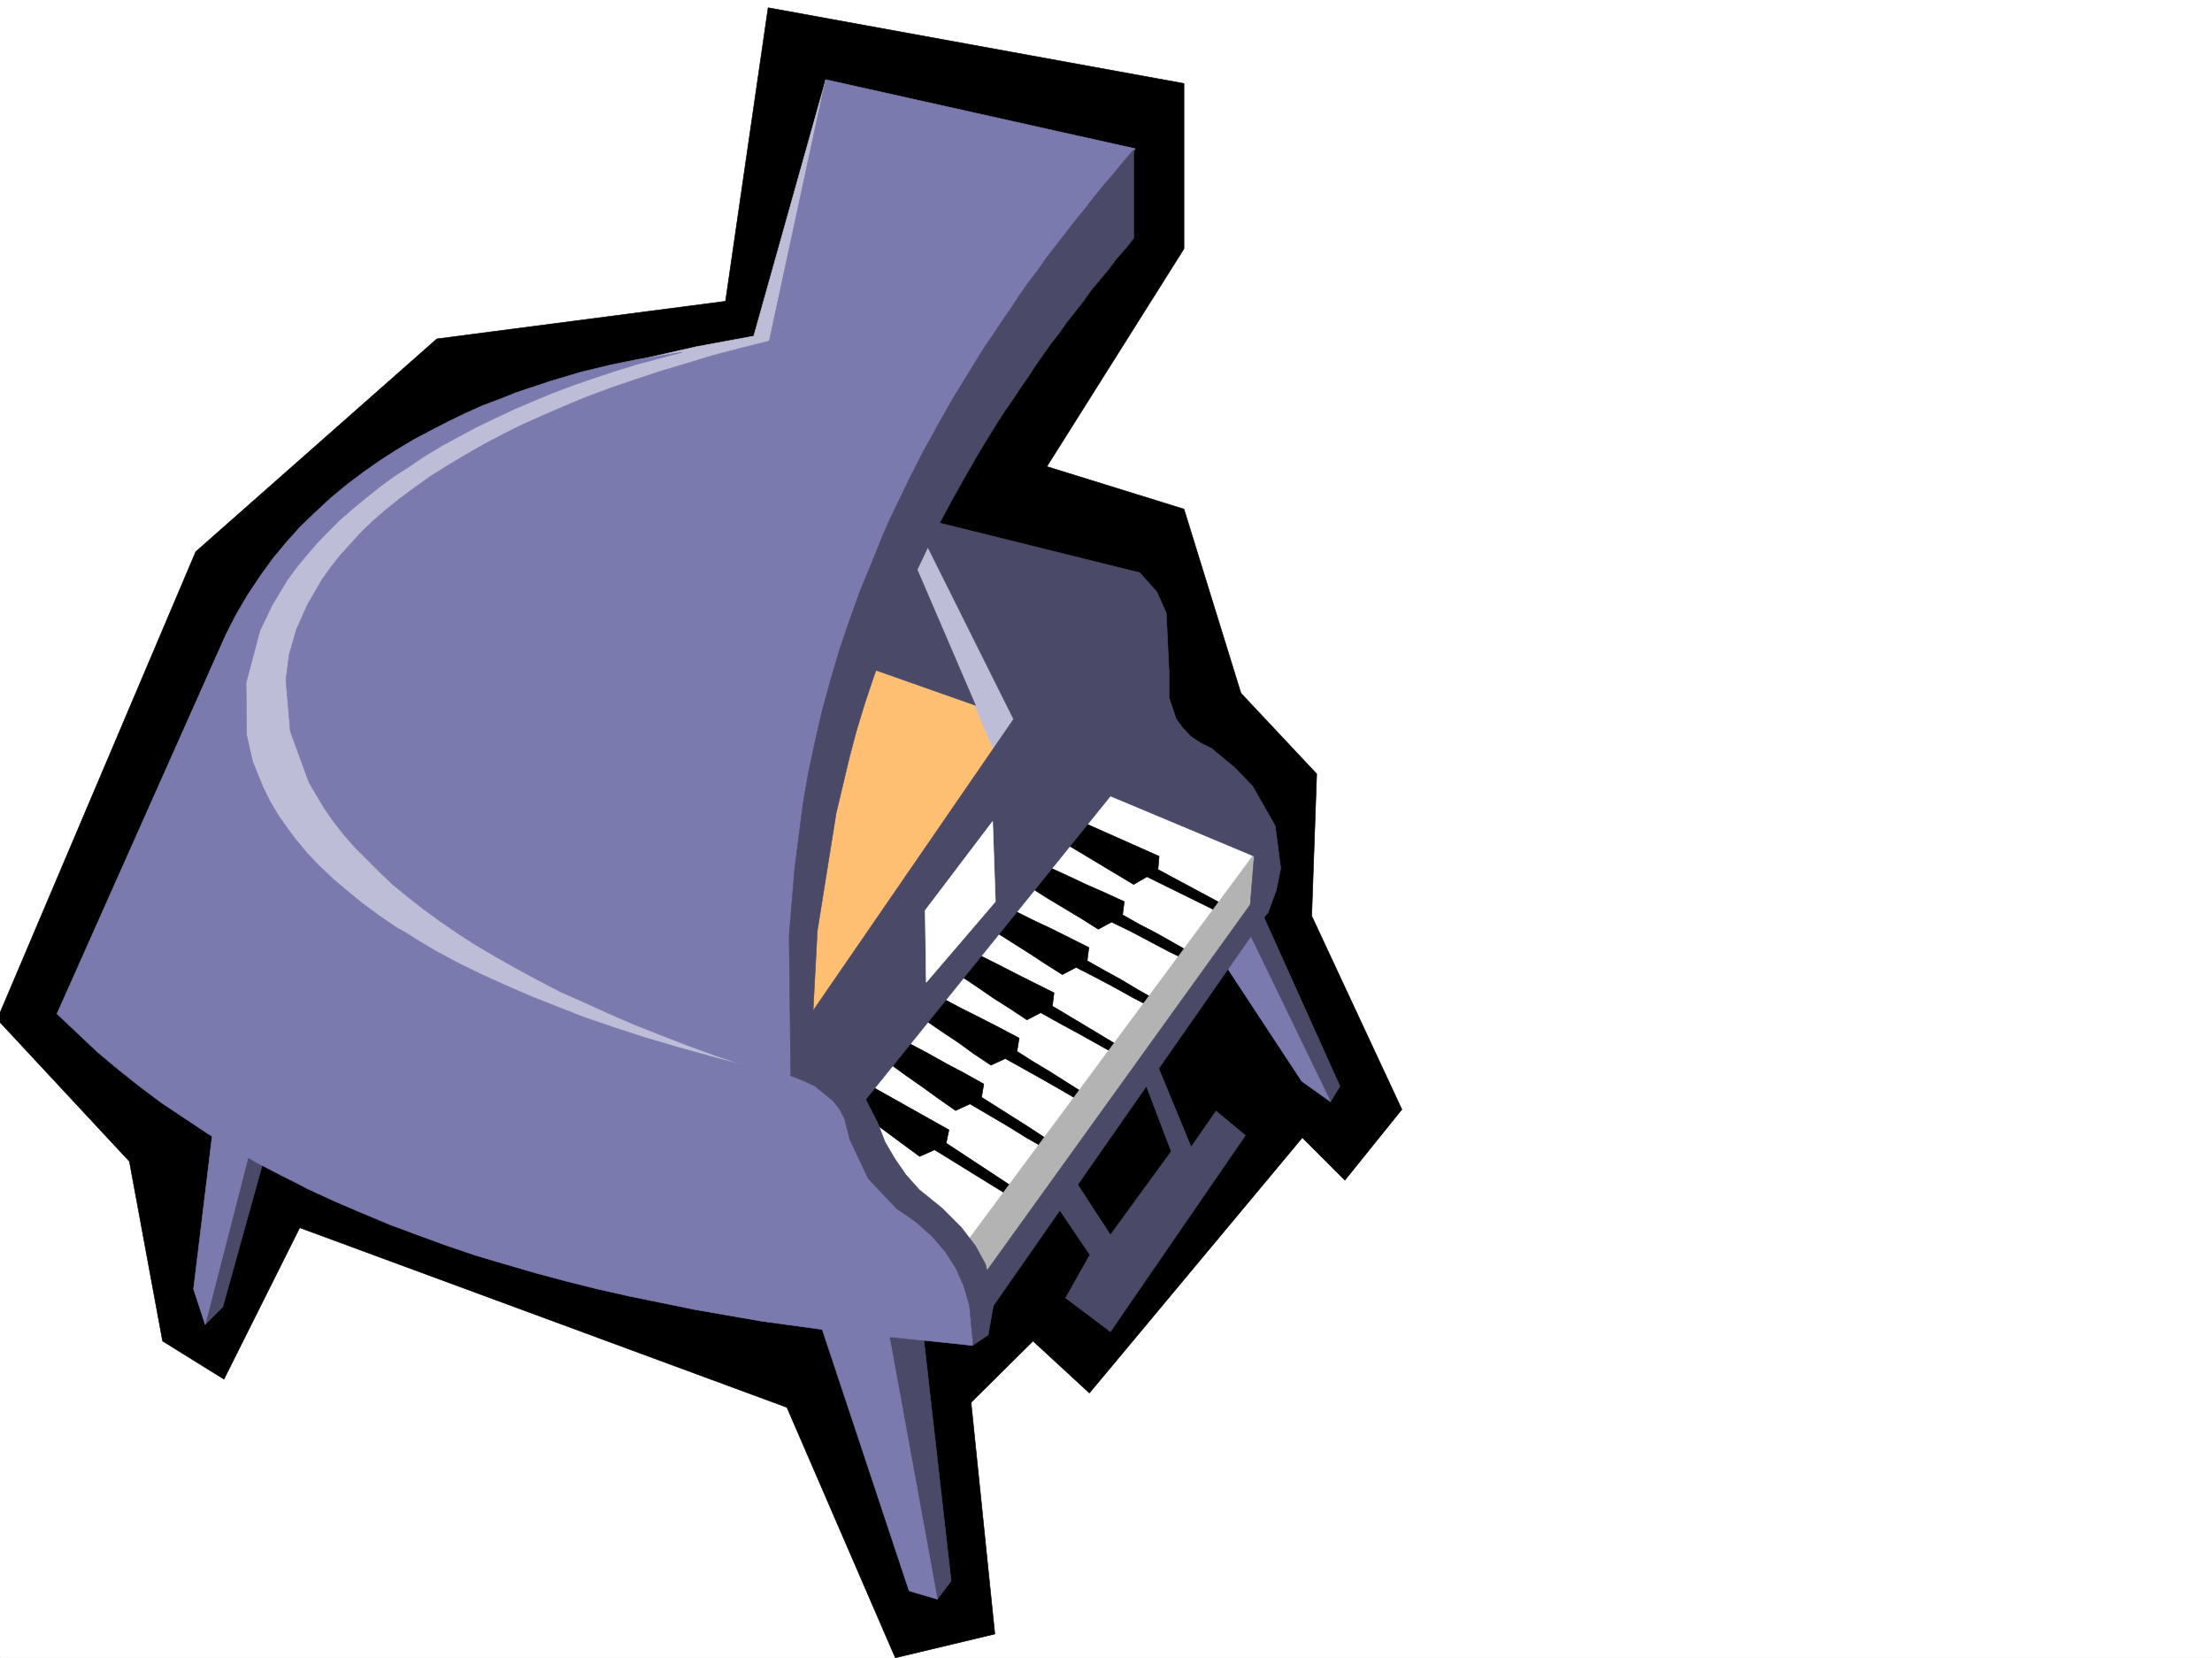 <svg xmlns="http://www.w3.org/2000/svg" width="2997.016" height="2246.297"><rect width="100%" height="100%" fill="#333333" stroke="none"/><defs><clipPath id="a"><path d="M0 0h2997v2244.137H0Zm0 0"/></clipPath><clipPath id="b"><path d="M0 8h1900v2236.137H0Zm0 0"/></clipPath><clipPath id="c"><path d="M0 7h1900v2237.137H0Zm0 0"/></clipPath></defs><path fill="#fff" d="M0 2246.297h2997.016V0H0Zm0 0"/><g clip-path="url(#a)" transform="translate(0 2.16)"><path fill="#fff" fill-rule="evenodd" stroke="#fff" stroke-linecap="square" stroke-linejoin="bevel" stroke-miterlimit="10" stroke-width=".743" d="M.742 2244.137h2995.531V-2.16H.743Zm0 0"/></g><g clip-path="url(#b)" transform="translate(0 2.16)"><path fill-rule="evenodd" d="m1040.727 8.32-57.715 397.723-391.117 50.95-326.641 288.362-269.008 633.653 179.078 192.488 44.965 243.438 83.168 51.691 102.637-205.238 660.086 243.437 146.86 339.313 134.855-32.219-32.22-313.816 83.95-83.168 76.398 70.418 288.48-346.032 57.673 57.672 77.183-95.875-122.148-262.164 6.766-192.488-102.637-109.363-77.184-249.422-185.804-57.672 185.804-295.125V110.957Zm0 0"/></g><g clip-path="url(#c)" transform="translate(0 2.16)"><path fill="none" stroke="#000" stroke-linecap="square" stroke-linejoin="bevel" stroke-miterlimit="10" stroke-width=".743" d="m1040.727 8.32-57.715 397.723-391.117 50.95-326.641 288.362-269.008 633.653 179.078 192.488 44.965 243.438 83.168 51.691 102.637-205.238 660.086 243.437 146.86 339.313 134.855-32.219-32.22-313.816 83.95-83.168 76.398 70.418 288.48-346.032 57.673 57.672 77.183-95.875-122.148-262.164 6.766-192.488-102.637-109.363-77.184-249.422-185.804-57.672 185.804-295.125V110.957zm0 0"/></g><path fill="#fff" fill-rule="evenodd" stroke="#fff" stroke-linecap="square" stroke-linejoin="bevel" stroke-miterlimit="10" stroke-width=".743" d="m1501.52 1048.625-377.63 454.652 185.805 250.164 409.844-608.945zm0 0"/><path fill="#ffbf73" fill-rule="evenodd" stroke="#ffbf73" stroke-linecap="square" stroke-linejoin="bevel" stroke-miterlimit="10" stroke-width=".743" d="m1130.617 695.082 406.832 98.14-456.297 692.813-106.39-352.762zm0 0"/><path fill="#bdbdd7" fill-rule="evenodd" stroke="#bdbdd7" stroke-linecap="square" stroke-linejoin="bevel" stroke-miterlimit="10" stroke-width=".743" d="m1237.008 758.734 113.898 268.149 53.957-43.442-144.632-268.89zm-118.356-650.113-97.437 346.777-77.145 14.23-72.687 16.462-35.23 9.738-34.446 10.516-33.703 10.48-32.219 11.223-30.734 12.004-30.73 12.707-29.212 13.488-27.718 13.488-26.98 13.493-26.235 14.972-24.715 14.977-23.965 14.976-22.484 15.72-21.739 16.5-20.214 16.46-18.73 17.242-17.985 17.242-16.5 17.204-14.977 17.988-14.23 18.726-12.75 17.989-11.219 18.687-18.73 37.461-20.997 77.926 2.266 78.629 9.738 38.945 16.461 38.941 10.516 19.473 11.965 19.473 14.234 19.469 15.016 18.73 17.203 18.73 18.726 18.727 20.254 18.73 22.485 17.985 23.968 17.988 12.747 8.953 12.707 8.992 13.488 8.25 14.234 8.993 14.23 8.25 15.016 8.957 14.977 8.25 15.719 8.25 16.5 8.25 16.46 8.21 17.243 7.508 17.242 8.25 36.715 15.715 38.945 14.977 40.469 14.976 41.953 14.23 44.223 13.493 45.707 13.488 48.68 12.707 50.202 12.004 52.473 11.965zm0 0"/><path fill="#4a4a68" fill-rule="evenodd" stroke="#4a4a68" stroke-linecap="square" stroke-linejoin="bevel" stroke-miterlimit="10" stroke-width=".743" d="m1679.07 1261.328 123.637 231.473 12.746-21-107.176-238.195zm0 0"/><path fill="#7a7aae" fill-rule="evenodd" stroke="#7a7aae" stroke-linecap="square" stroke-linejoin="bevel" stroke-miterlimit="10" stroke-width=".743" d="m1802.707 1492.8-38.945-27.722-109.403-166.293 32.961-44.183zm0 0"/><path fill="#4a4a68" fill-rule="evenodd" stroke="#4a4a68" stroke-linecap="square" stroke-linejoin="bevel" stroke-miterlimit="10" stroke-width=".743" d="m1187.586 1782.649 82.383 384.234 18.726-24.711-39.683-350.531zm0 0"/><path fill="#7a7aae" fill-rule="evenodd" stroke="#7a7aae" stroke-linecap="square" stroke-linejoin="bevel" stroke-miterlimit="10" stroke-width=".743" d="m1093.902 1740.691 137.864 414.97 38.203 11.222-86.137-471.86zm0 0"/><path fill="#4a4a68" fill-rule="evenodd" stroke="#4a4a68" stroke-linecap="square" stroke-linejoin="bevel" stroke-miterlimit="10" stroke-width=".743" d="m335.672 1538.469-57.711 256.183 23.969-23.968 57.71-207.504zm0 0"/><path fill="#7a7aae" fill-rule="evenodd" stroke="#7a7aae" stroke-linecap="square" stroke-linejoin="bevel" stroke-miterlimit="10" stroke-width=".743" d="m277.96 1794.652-15.718-47.937 29.211-240.465 61.465-2.973zm0 0"/><path fill-rule="evenodd" stroke="#000" stroke-linecap="square" stroke-linejoin="bevel" stroke-miterlimit="10" stroke-width=".743" d="m1183.086 1473.328 102.64 57.672-3.753 17.945 89.93 59.2-3.755 12.707-101.894-62.91-20.254 8.992-88.406-65.18zm47.937-59.941 25.497 13.488 25.453 14.234 25.492 13.489 25.453 14.234-3.008 17.945 22.48 14.235 22.485 14.23 22.48 14.235 22.485 14.972-3.012 12.004-26.2-14.972-25.491-15.758-25.453-14.977-25.493-14.977-19.472 8.993-22.485-15.715-21.738-15.719-22.48-15.758-21.704-15.718 11.965-14.977zm47.196-59.942 25.492 13.493 25.453 12.746 26.238 13.488 25.453 13.488-2.972 17.95 22.484 14.23 22.48 13.492 22.446 14.23 22.48 14.235-2.968 12.004-25.496-15.016-26.235-14.976-25.453-14.23-25.496-14.235-19.469 8.992-22.484-14.973-21.7-15.719-22.484-14.976-21.738-14.973 12.004-15.015zm47.191-59.898 25.496 12.746 26.235 13.45 25.453 12.745 25.496 12.746-2.27 17.989 22.485 13.449 22.48 13.488 22.484 13.492 22.481 13.489-3.012 11.965-25.453-14.235-25.492-14.23-26.238-14.235-25.453-14.23-18.727 9.734-22.484-14.972-22.48-14.235-21.743-14.976-22.48-14.973zm47.977-59.942 25.453 12.747 25.496 12.003 25.453 12.707 25.492 12.747-2.265 17.988 22.48 12.707 23.227 12.746 22.48 13.488 22.484 12.707-2.23 12.004-26.234-13.488-25.493-14.234-25.457-13.489-26.234-13.449-18.73 9.734-22.48-14.23-21.7-14.234-22.484-14.23-22.485-14.235zm46.453-59.16 26.234 12.004 25.453 11.965 25.496 11.223 26.196 12.004-2.23 17.984 22.484 12.71 23.226 12.001 22.48 12.75 22.485 12.707-2.27 12.004-26.234-12.746-25.457-13.492-25.492-13.489-26.195-12.707-17.989 9.735-22.48-14.23-22.484-13.493-22.481-13.488-22.484-14.23zm47.934-59.898 102.68 45.668-1.528 17.984 90.672 48.68-2.266 12.004-103.379-50.946-17.988 10.477-89.89-53.918 11.222-15.719zm0 0"/><path fill="#b3b3b3" fill-rule="evenodd" stroke="#b3b3b3" stroke-linecap="square" stroke-linejoin="bevel" stroke-miterlimit="10" stroke-width=".743" d="m1699.324 1157.242-395.613 534.027 30.695 79.415 358.899-503.336zm0 0"/><path fill="#4a4a68" fill-rule="evenodd" stroke="#4a4a68" stroke-linecap="square" stroke-linejoin="bevel" stroke-miterlimit="10" stroke-width=".743" d="m1230.281 743.016 91.418 212.707-155.113-54.664zm0 0"/><path fill="#4a4a68" fill-rule="evenodd" stroke="#4a4a68" stroke-linecap="square" stroke-linejoin="bevel" stroke-miterlimit="10" stroke-width=".743" d="m1236.266 699.578 307.949 76.402 23.226 26.196 12.746 28.465 3.754 79.41v35.191l9.735 29.207 8.992 12.004 10.48 11.223 13.489 8.992 14.976 7.508 30.735 25.453 24.71 25.457 30.731 53.957 7.469 57.672-5.98 29.207-11.223 30.695-27.723 33.703 8.992-110.105-194.836-81.64-343.14 425.445-73.43-68.149v-46.453l285.469-414.969zm0 0"/><path fill="#7a7aae" fill-rule="evenodd" stroke="#7a7aae" stroke-linecap="square" stroke-linejoin="bevel" stroke-miterlimit="10" stroke-width=".743" d="m1538.234 201.484-15.015 20.957-15.719 20.254-14.23 20.957-14.977 20.957-14.234 20.254-14.27 20.957-13.45 20.215-13.491 20.996-13.489 20.215-12.746 20.215-13.488 20.215-12.75 20.996-11.96 20.215-24.009 40.43-11.965 20.253-11.261 20.215L1299.957 570l-10.476 19.473-10.52 20.215-10.48 20.214-10.477 19.508-9.738 20.215-9.735 19.473-17.984 39.687-17.246 39.688-16.5 38.98-14.973 38.945-14.234 38.942-13.489 38.203-11.964 38.941-10.52 38.204-18.727 75.656-14.234 75.62-14.23 147.563 4.496 145.336 29.949 15.719 27.762 20.215 32.96 58.414 8.212 26.98 9.777 20.957 14.973 17.985 20.214 15.719 15.758 10.48 13.489 9.774 24.71 20.214 34.45 42.696 13.488 51.652-6.723 67.45-193.312-20.255-92.903-12.707-90.671-15.758-87.66-17.949-43.442-9.734-41.953-10.52-41.996-11.218-41.172-11.965-40.469-12.004-39.726-13.492-38.942-14.23-38.238-14.235L490 1643.336l-36.715-15.719-35.933-16.5-17.243-8.996-17.984-8.953-17.242-8.992-17.246-8.992-16.461-9.739-16.5-8.992-16.461-10.476-16.5-9.739-15.719-10.515-15.758-10.48-15.715-10.481-15.757-10.477-14.977-11.222-14.976-11.262-29.208-23.223-28.503-23.969-26.938-25.453-26.98-25.457L293.719 887.57l12.707-28.465 14.273-27.683 14.973-25.492 16.46-24.711 17.247-23.969 17.984-21.7 19.473-21.741 20.254-19.47 20.957-19.472 21.738-17.988 21.742-16.461 22.442-15.758 23.265-14.972 22.442-13.493 24.008-12.707 23.226-12.004 23.227-11.218 23.222-10.48 23.97-8.993 22.484-8.992 44.964-14.977 42.696-12.746 40.468-9.738 36.715-7.465 59.942-9.738-61.465 16.46-29.207 8.993-29.207 9.738-28.504 9.735-27.723 10.48-26.98 11.223-26.196 11.257-25.496 11.965-24.71 12.004-23.965 12.746-23.227 12.707-22.484 13.492-20.997 14.231-20.957 13.492-20.253 14.973-18.73 14.976-17.985 14.977-17.203 14.973-15.758 15.757-14.977 15.72-14.23 16.46-13.492 16.5-12.004 16.461-20.211 33.703-16.504 34.45-18.727 70.417.742 71.164 8.25 35.93 14.235 35.23 8.992 17.989 10.516 17.945 11.964 17.242 12.747 17.204 14.976 17.988 16.5 17.242 17.988 17.203 19.47 16.5 20.956 17.207 11.262 8.25 11.223 8.25 12.003 8.25 12.004 8.211 13.45 7.504 12.746 8.25 27.722 16.465 29.246 15.715 30.696 14.976 32.96 15.016 34.485 14.973 35.973 14.234 38.203 14.976 39.723 13.489 41.171 13.449 43.48 12.746 45.708 12.746 47.195 12.711-39.726-13.453-38.942-14.23-36.715-14.235-35.972-14.23-34.45-14.977-32.96-15.016-32.22-14.23-29.987-15.719-29.207-15.718-27.723-15.72-26.98-15.753-25.493-16.465-23.969-16.5-22.48-16.461-20.957-16.46-20.254-16.5-17.988-17.204-17.203-17.242-16.5-16.461-14.977-17.242-13.488-17.246-12.004-17.204-20.957-35.23-25.492-69.637-5.985-69.676 4.496-34.445 9.739-33.703 14.972-33.707 19.512-33.703 11.223-15.719 12.746-16.5 14.23-15.719 14.977-16.46 16.5-15.758 17.203-14.973 18.73-14.977 20.254-14.976 20.957-14.973 22.485-14.234 23.968-14.23 24.75-14.235 25.454-13.488 26.976-13.493L735 563.273l29.25-12.746 30.691-12.746 32.22-11.965 33-11.261 33.702-11.22 35.192-10.48 36.715-11.222 37.496-9.774 38.945-9.734 76.441-354.246zm0 0"/><path fill="#4a4a68" fill-rule="evenodd" stroke="#4a4a68" stroke-linecap="square" stroke-linejoin="bevel" stroke-miterlimit="10" stroke-width=".743" d="M1535.965 202.969v119.84l-11.223 14.234-12.004 13.488-11.219 14.977-11.261 13.488-11.965 14.234-10.52 14.973-11.218 14.234-11.262 14.231-10.48 14.977-11.22 14.23-10.519 14.977-10.48 14.976-9.735 15.012-10.48 14.976-9.735 14.977-10.519 14.973-9.734 14.976-9.735 15.719-18.73 30.734-17.985 31.434-17.988 32.219-17.203 32.218-15.758 32.961-15.719 32.961-14.972 33.707-14.274 34.446-13.449 34.445-12.746 35.191-12.004 35.973-11.223 36.715-9.734 36.676-17.988 75.66-25.492 159.527-8.993 169.3 29.989 14.235 24.71 20.215 20.215 25.453 15.758 30.735 9.735 25.453 13.492 23.222 14.972 21.703 17.989 20.215 31.472 25.493 25.457 25.453 19.512 25.457 13.488 24.75 11.965 48.68-8.25 47.19-20.215 13.45-5.242-53.918-7.504-25.453-10.48-23.969-14.23-22.48-17.989-20.961-21.738-19.469-12.746-8.996-13.453-8.992-38.98-41.211-24.712-52.434-7.508-29.207-6.726-12.707-8.992-11.262-23.969-19.472-15.758-7.465-17.242-6.766-2.227-189.48 7.504-90.633 11.223-87.66 7.508-43.442 8.992-41.914 9.738-41.957 11.219-41.21 12.004-40.43 13.492-39.684 14.23-39.726 15.72-38.204 15.757-38.94 8.211-18.731 8.992-18.727 17.985-37.422 18.73-36.715 20.254-36.715 20.215-35.93 21.738-35.23 10.48-17.203 11.223-17.988 12.004-17.242 11.219-17.203 12.004-17.243 11.222-17.207 12.004-17.242 12.746-16.46 11.965-17.243 12.746-16.46 12.746-16.5 12.747-16.462 13.492-16.5 12.707-16.46 13.488-16.5 13.488-15.72 13.493-16.46zm0 0"/><path fill="#4a4a68" fill-rule="evenodd" stroke="#4a4a68" stroke-linecap="square" stroke-linejoin="bevel" stroke-miterlimit="10" stroke-width=".743" d="m1334.406 1785.656 373.871-536.293v-43.441l-379.855 528.047zm0 0"/><path fill="#4a4a68" fill-rule="evenodd" stroke="#4a4a68" stroke-linecap="square" stroke-linejoin="bevel" stroke-miterlimit="10" stroke-width=".743" d="m1425.078 1623.863 51.691 76.399-32.964 58.418 60.683 45.707 182.832-265.918-39.722-32.961-33.707 48.68-51.688-125.083-14.976 26.981 39.687 104.121-82.426 113.078-51.687-79.375zm0 0"/><path fill="#fff" fill-rule="evenodd" stroke="#fff" stroke-linecap="square" stroke-linejoin="bevel" stroke-miterlimit="10" stroke-width=".743" d="m1253.508 1233.605 1.484 97.399 93.645-109.363-3.715-108.622zm0 0"/></svg>
